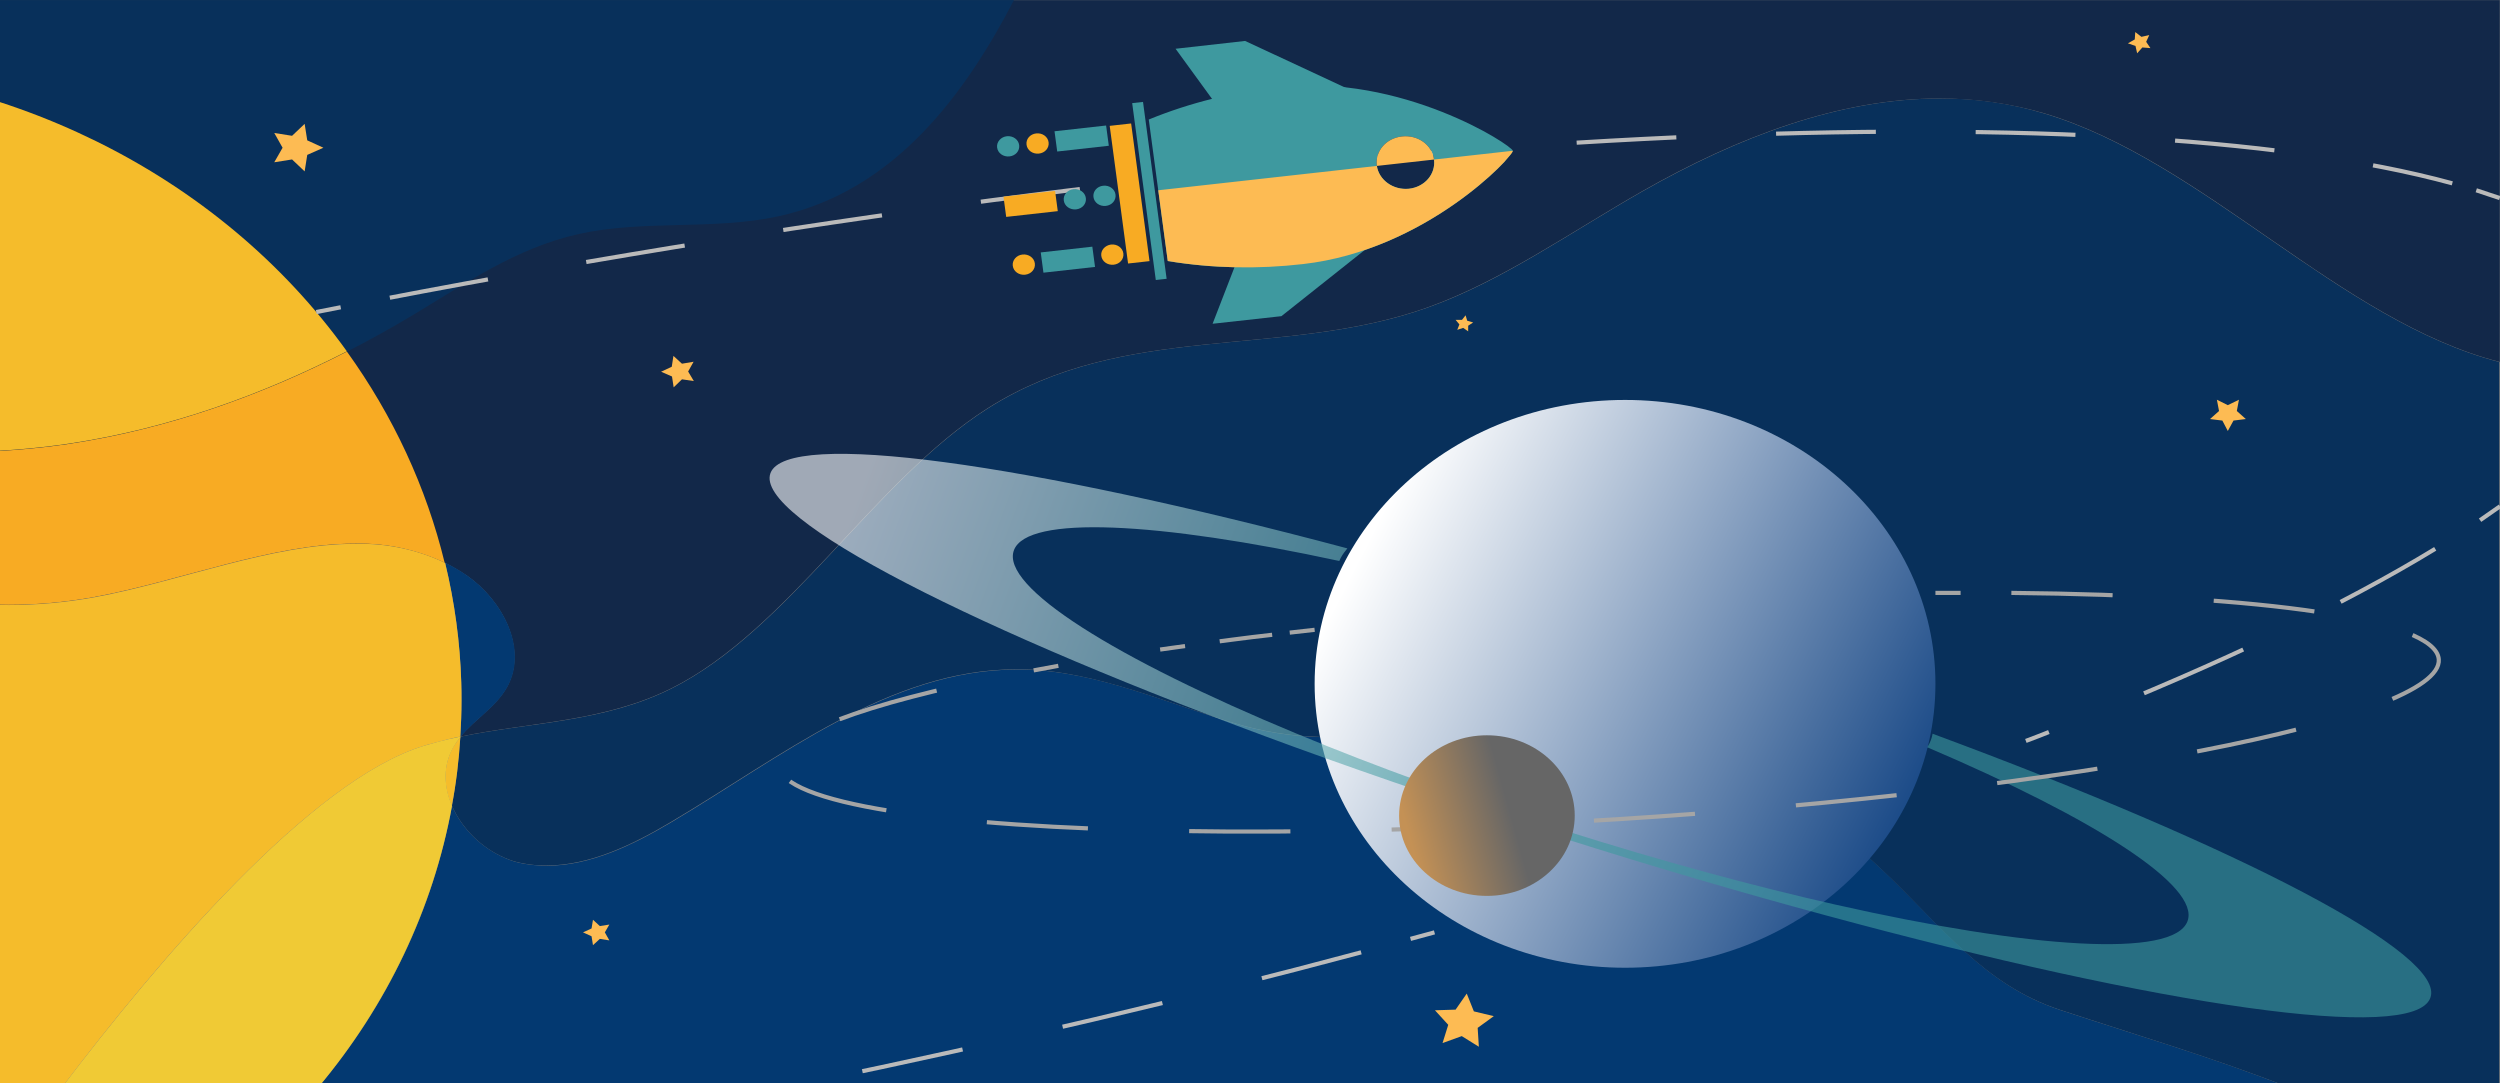 <?xml version="1.0" encoding="UTF-8"?>
<svg id="a" data-name="Layer 1" xmlns="http://www.w3.org/2000/svg" width="300" height="130" xmlns:xlink="http://www.w3.org/1999/xlink" viewBox="0 0 300 130">
  <rect x="0" y="0" width="300" height="130" fill="#808080" stroke="none"/>
  <defs>
    <linearGradient id="b" x1="366.677" y1="-83.02" x2="432.942" y2="-51.811" gradientTransform="translate(-205.523 137.467) rotate(1.805)" gradientUnits="userSpaceOnUse">
      <stop offset="0" stop-color="#fff"/>
      <stop offset="1" stop-color="#184886"/>
    </linearGradient>
    <linearGradient id="c" x1="307.072" y1="-91.565" x2="496.368" y2="-27.853" gradientTransform="translate(-205.523 137.467) rotate(1.805)" gradientUnits="userSpaceOnUse">
      <stop offset="0" stop-color="#fff"/>
      <stop offset=".389" stop-color="#3e999f"/>
    </linearGradient>
    <linearGradient id="d" x1="169.15" y1="-84.536" x2="188.537" y2="-89.952" gradientTransform="translate(0 185)" gradientUnits="userSpaceOnUse">
      <stop offset="0" stop-color="#c49155"/>
      <stop offset=".618" stop-color="#666"/>
    </linearGradient>
    <clipPath id="e">
      <polygon points="112.277 25.739 142.722 -9.852 181.703 18.042 151.258 53.633 112.277 25.739" fill="none"/>
    </clipPath>
  </defs>
  <path d="m54.241,96.699c-2.278,12.372-7.831,23.936-16.033,33.755h236.361c-8.913-3.516-18.225-6.251-27.31-9.246-18.396-6.069-19.507-27.557-57.182-33.599-2.421-.365-4.87-.547-7.29-.547-3.787.052-7.603.287-11.362.703-3.759.417-7.518.651-11.305.703-3.702.052-7.404-.417-10.964-1.38-8.771-2.5-17.286-6.564-26.398-6.746h-.712c-15.292,0-28.335,10.549-41.548,18.362-4.556,2.709-9.682,5.183-14.865,5.183-.997,0-2.022-.104-2.99-.287-.683-.13-1.367-.339-1.993-.625-2.848-1.198-5.24-3.568-6.407-6.277Z" fill="#033971"/>
  <path d="m232.822,11.816h0c-12.103,0-24.263,4.636-35.682,11.122-8.572,4.871-16.915,10.809-25.8,13.961-17.4,6.199-36.337,1.641-52.797,12.111-13.584,8.621-24.006,26.671-37.989,33.625-8.116,4.037-16.802,4.011-25.259,5.756-.028.026-.028.052-.057.052h0c-.171,2.761-.513,5.522-.997,8.257,1.168,2.709,3.56,5.079,6.35,6.251.655.287,1.31.495,1.993.625.997.208,1.993.287,2.99.287,5.183,0,10.309-2.474,14.865-5.183,13.213-7.814,26.256-18.362,41.548-18.362h.712c9.113.208,17.627,4.272,26.398,6.746,3.56.964,7.233,1.433,10.964,1.38,3.787-.052,7.546-.287,11.305-.703,3.787-.417,7.575-.651,11.362-.703,2.449-.026,4.898.156,7.29.547,37.675,6.069,38.786,27.531,57.182,33.599,9.084,2.995,18.396,5.756,27.31,9.246h25.402V43.435c-19.137-4.897-35.568-24.145-54.619-29.823-3.958-1.198-8.201-1.823-12.473-1.797Z" fill="#08305b"/>
  <path d="m-117.106,54.687c3.474,0,7.233,1.042,11.049,2.526,2.591.99,5.183,2.188,7.746,3.386,6.322,2.943,12.331,5.912,16.802,5.912.427,0,.883-.026,1.31-.104,11.391-1.719,22.526-8.309,33.603-8.309,2.307,0,4.613.313,6.806.938,4.813,1.38,8.999,4.35,13.413,6.72,8.315,4.454,17.741,6.798,27.367,6.824,3.474,0,6.948-.313,10.337-.938,10.28-1.901,21.301-6.407,31.297-6.407,3.731-.078,7.433.729,10.736,2.292h0c.94.469,1.823.99,2.677,1.563,4.243,2.943,7.29,8.751,4.813,13.309-1.31,2.396-3.873,3.881-5.61,5.991h-.057c-.484.104-.968.208-1.452.313.484-.104.968-.234,1.452-.313h.057c8.458-1.745,17.143-1.745,25.259-5.756,13.982-6.954,24.405-24.978,37.989-33.625,16.46-10.47,35.397-5.912,52.797-12.111,8.913-3.178,17.257-9.09,25.8-13.961,11.391-6.485,23.579-11.122,35.682-11.122h0c4.272,0,8.515.599,12.587,1.797,19.051,5.678,35.454,24.926,54.619,29.823V.017H-127.444v56.78c2.791-1.042,5.724-1.719,8.714-2.006.513-.078,1.082-.104,1.623-.104Z" fill="#122849"/>
  <path d="m121.675.017H-127.444c6.322,6.095,13.071,25.655,20.162,31.125,3.56,2.735,8.372,5.522,12.843,5.522.399,0,.797-.026,1.196-.078C-64.537,3.637-12.082-1.806,23.941,24.448c6.891,5.027,12.872,10.991,17.713,17.737,2.705-1.38,5.325-2.839,7.888-4.376,6.265-3.751,12.388-8.048,19.849-9.715,7.774-1.745,16.204-.443,24.006-2.136,14.068-3.073,22.497-14.846,28.278-25.942" fill="#08305b"/>
  <path d="m-75.615,29.501c-3.816,0-7.461.86-10.337,2.969-1.395,1.042-2.563,2.318-4.129,3.152-.968.521-2.05.833-3.161.964-5.439,6.225-9.739,13.179-12.815,20.628,2.591.99,5.183,2.188,7.746,3.386,6.322,2.943,12.331,5.912,16.802,5.912.427,0,.883-.026,1.31-.104,11.391-1.719,22.526-8.309,33.603-8.309,2.307,0,4.613.313,6.806.938,4.813,1.38,8.999,4.35,13.413,6.72,8.315,4.454,17.741,6.798,27.367,6.824,3.474,0,6.948-.313,10.337-.938,10.28-1.901,21.301-6.407,31.297-6.407,3.731-.078,7.433.729,10.736,2.292-2.193-9.038-6.18-17.633-11.733-25.343-10.252,5.261-21.472,9.272-33.29,11.07-4.357.651-8.771.99-13.185.99-10.821,0-21.586-2.032-30.926-6.485-9.426-4.48-17.143-11.226-26.769-15.367-4.072-1.823-8.543-2.787-13.071-2.891" fill="#f8ab23"/>
  <path d="m55.238,88.443c-.285.365-.541.729-.797,1.12-1.31,2.24-1.225,4.818-.228,7.137.541-2.735.854-5.496,1.025-8.257" fill="#f5bc2b"/>
  <path d="m-28.001,7.831c-25.402-.026-49.437,10.575-65.241,28.755,1.111-.13,2.193-.469,3.161-.964,1.595-.833,2.734-2.11,4.129-3.152,2.876-2.11,6.521-2.969,10.337-2.969,4.528.078,8.97,1.068,13.071,2.865,9.654,4.167,17.343,10.887,26.769,15.367,9.341,4.454,20.133,6.485,30.926,6.485,4.414,0,8.828-.339,13.185-.99,11.847-1.797,23.038-5.808,33.29-11.07C26.248,20.723.049,7.831-28.001,7.831" fill="#f5bc2b"/>
  <polygon points="38.807 17.728 36.87 18.587 36.557 20.567 35.048 19.134 32.912 19.473 33.909 17.728 32.912 15.957 35.048 16.295 36.557 14.863 36.87 16.842 38.807 17.728" fill="#fdbb53"/>
  <polygon points="258.053 5.773 257.085 5.695 256.458 6.398 256.259 5.512 255.348 5.2 256.173 4.731 256.23 3.845 256.971 4.419 257.911 4.21 257.54 5.018 258.053 5.773" fill="#fdbb53"/>
  <polygon points="173.105 125.167 173.789 122.979 172.194 121.234 174.672 121.156 176.01 119.229 176.864 121.365 179.256 121.938 177.32 123.344 177.462 125.61 175.412 124.334 173.105 125.167" fill="#fdbb53"/>
  <polygon points="176.181 39.763 175.583 39.346 174.871 39.58 175.127 38.929 174.672 38.382 175.44 38.382 175.868 37.835 176.067 38.487 176.779 38.695 176.181 39.086 176.181 39.763" fill="#fdbb53"/>
  <polygon points="69.961 111.884 70.986 111.415 71.157 110.373 71.983 111.129 73.122 110.946 72.581 111.884 73.122 112.848 71.983 112.665 71.157 113.421 70.986 112.353 69.961 111.884" fill="#fdbb53"/>
  <polygon points="267.337 51.718 266.682 50.468 265.201 50.285 266.283 49.322 266.027 47.967 267.337 48.618 268.675 47.967 268.419 49.322 269.501 50.285 268.02 50.468 267.337 51.718" fill="#fdbb53"/>
  <polygon points="83.26 45.727 81.836 45.519 80.839 46.483 80.64 45.18 79.33 44.607 80.611 44.008 80.811 42.706 81.836 43.644 83.231 43.409 82.576 44.581 83.26 45.727" fill="#fdbb53"/>
  <path d="m172.137,111.884c-.968.26-1.908.521-2.876.781" fill="none" stroke="#bababa" stroke-miterlimit="10" stroke-width=".5"/>
  <path d="m163.338,114.28c-20.731,5.548-42.944,10.783-66.21,15.601" fill="none" stroke="#bababa" stroke-dasharray="0 0 12.308 12.308" stroke-miterlimit="10" stroke-width=".5"/>
  <path d="m300,60.756c-.769.547-1.566,1.094-2.392,1.667" fill="none" stroke="#bababa" stroke-miterlimit="10" stroke-width=".5"/>
  <path d="m292.226,65.861c-11.163,6.798-25.829,13.804-43.371,20.785" fill="none" stroke="#bababa" stroke-dasharray="0 0 13.015 13.015" stroke-miterlimit="10" stroke-width=".5"/>
  <path d="m245.865,87.844c-.911.365-1.851.729-2.762,1.068" fill="none" stroke="#bababa" stroke-miterlimit="10" stroke-width=".5"/>
  <path d="m37.952,37.445c.968-.182,1.965-.391,2.933-.573" fill="none" stroke="#bababa" stroke-miterlimit="10" stroke-width=".5"/>
  <path d="m46.78,35.726c1.31-.26,2.648-.495,3.958-.755,107.302-20.133,201.989-24.327,243.537-12.971" fill="none" stroke="#bababa" stroke-dasharray="0 0 11.977 11.977" stroke-miterlimit="10" stroke-width=".5"/>
  <path d="m297.152,22.833c.968.313,1.908.625,2.819.938" fill="none" stroke="#bababa" stroke-miterlimit="10" stroke-width=".5"/>
  <ellipse cx="195.004" cy="82.061" rx="37.248" ry="34.068" fill="url(#b)"/>
  <path d="m231.911,88.052c-.085.521-.285,1.042-.57,1.511-.028.026-.057.078-.085.104,20.162,8.595,32.834,16.695,31.24,20.889-1.68,4.428-18.738,3.308-42.26-2.006-9.91-2.24-20.931-5.235-32.464-8.882-11.79-3.725-22.753-7.71-32.208-11.643-21.7-8.986-35.568-17.633-33.888-22.009,1.595-4.219,17.2-3.412,39.042,1.302.057-.156.142-.313.228-.469.199-.365.456-.703.74-1.042-38.53-10.262-67.235-14.299-69.228-9.038-2.022,5.365,24.405,18.857,62.935,32.896,9.967,3.62,20.731,7.293,32.008,10.861,10.992,3.49,21.671,6.616,31.724,9.324,40.181,10.887,70.453,15.341,72.503,9.923,2.079-5.209-22.896-18.102-59.717-31.724Z" fill="url(#c)" isolation="isolate" opacity=".6"/>
  <path d="m139.217,77.946c.968-.13,1.965-.287,2.99-.417" fill="none" stroke="#a5a5a5" stroke-miterlimit="10" stroke-width=".5"/>
  <path d="m146.365,76.956c.541-.078,1.054-.13,1.595-.208,1.538-.208,3.104-.391,4.699-.573" fill="none" stroke="#a5a5a5" stroke-dasharray="0 0 8.435 8.435" stroke-miterlimit="10" stroke-width=".5"/>
  <path d="m154.766,75.915c.997-.104,1.993-.234,2.99-.339" fill="none" stroke="#a5a5a5" stroke-miterlimit="10" stroke-width=".5"/>
  <path d="m232.253,71.148h3.019" fill="none" stroke="#a5a5a5" stroke-miterlimit="10" stroke-width=".5"/>
  <path d="m241.365,71.148c30.271.287,50.917,3.178,51.288,7.97.541,7.111-43.627,15.706-98.674,19.196-19.251,1.224-37.277,1.667-52.597,1.406-28.506-.469-47.671-3.308-48.013-7.944-.256-3.49,10.309-7.345,27.68-10.783" fill="none" stroke="#a5a5a5" stroke-dasharray="0 0 12.151 12.151" stroke-miterlimit="10" stroke-width=".5"/>
  <path d="m124.039,80.446c.968-.182,1.965-.365,2.962-.547" fill="none" stroke="#a5a5a5" stroke-miterlimit="10" stroke-width=".5"/>
  <ellipse cx="178.431" cy="97.871" rx="10.537" ry="9.637" fill="url(#d)"/>
  <g clip-path="url(#e)">
    <g>
      <polygon points="135.862 12.376 137.162 12.231 139.995 33.456 138.695 33.601 135.862 12.376" fill="#3e999f"/>
      <polygon points="133.164 15.102 135.736 14.815 137.942 31.335 135.369 31.622 133.164 15.102" fill="#f8ab23"/>
      <polygon points="126.542 15.752 132.732 15.061 133.057 17.491 126.866 18.182 126.542 15.752" fill="#3e999f"/>
      <path d="m124.352,16.009c.74-.078,1.395.391,1.481,1.068s-.427,1.276-1.168,1.354c-.74.078-1.395-.391-1.481-1.068s.427-1.276,1.168-1.354h0" fill="#f8ab23"/>
      <path d="m120.821,16.348c.74-.078,1.395.391,1.481,1.068s-.427,1.276-1.168,1.354c-.74.078-1.395-.391-1.481-1.068h0c-.085-.677.456-1.276,1.168-1.354" fill="#3e999f"/>
      <path d="m132.383,22.286c.74-.078,1.395.391,1.481,1.068s-.427,1.276-1.168,1.354c-.74.078-1.395-.391-1.481-1.068-.085-.677.427-1.276,1.168-1.354h0" fill="#3e999f"/>
      <polygon points="120.418 23.598 126.609 22.907 126.933 25.337 120.743 26.028 120.418 23.598" fill="#f8ab23"/>
      <path d="m128.823,22.703c.74-.078,1.395.391,1.481,1.068s-.427,1.276-1.168,1.354c-.74.078-1.395-.391-1.481-1.068-.085-.677.427-1.276,1.168-1.354h0" fill="#3e999f"/>
      <path d="m133.323,29.344c.74-.078,1.395.391,1.481,1.068s-.427,1.276-1.168,1.354c-.74.078-1.395-.391-1.481-1.068-.085-.651.427-1.25,1.168-1.354h0" fill="#f8ab23"/>
      <polygon points="124.889 30.291 131.079 29.6 131.404 32.03 125.213 32.721 124.889 30.291" fill="#3e999f"/>
      <path d="m122.701,30.543c.74-.078,1.395.391,1.481,1.068s-.427,1.276-1.168,1.354c-.74.078-1.395-.391-1.481-1.068-.085-.651.427-1.276,1.168-1.354h0" fill="#f8ab23"/>
      <polygon points="149.412 4.913 141.068 5.851 145.881 12.467 150.352 11.998 161.828 10.696 149.412 4.913" fill="#3e999f"/>
      <polygon points="153.769 37.94 164.334 29.553 152.83 30.855 148.416 31.35 145.511 38.851 153.769 37.94" fill="#3e999f"/>
      <path d="m181.535,18.093c-.085-.651-13.327-9.298-28.022-7.631-5.411.547-10.707,1.849-15.662,3.881l2.278,16.982c5.354.886,10.821.99,16.232.365,14.723-1.667,25.259-12.945,25.174-13.596m-16.317,1.797c-.228-1.745,1.111-3.308,3.019-3.516s3.617,1.016,3.844,2.761-1.111,3.308-3.019,3.516c-1.88.182-3.588-1.042-3.844-2.761" fill="#3e999f"/>
      <path d="m181.535,18.093l-42.545,4.74,1.139,8.491c5.354.886,10.821.99,16.232.365,14.723-1.667,25.259-12.945,25.174-13.596m-16.317,1.797c-.228-1.745,1.111-3.308,3.019-3.516s3.617,1.016,3.844,2.761-1.111,3.308-3.019,3.516c-1.88.182-3.588-1.042-3.844-2.761" fill="#fdbb53"/>
    </g>
  </g>
  <path d="m55.352,81.879c-.142-4.818-.797-9.637-1.936-14.351h0c1.139,4.714,1.794,9.533,1.936,14.351Z" fill="#122849"/>
  <path d="m55.238,88.39c.085-1.406.142-2.839.142-4.272,0,1.433-.057,2.839-.142,4.272Z" fill="#122849"/>
  <path d="m50.909,89.484c.142-.052.285-.078.427-.13-.142.052-.285.078-.427.13-13.669,4.141-32.094,26.02-43.456,40.97h0c11.334-14.95,29.787-36.829,43.456-40.97Z" fill="#122849"/>
  <path d="m55.238,88.443c.028-.026.028-.052.057-.052h-.057v.052Z" fill="#033971"/>
  <path d="m55.38,84.093h0c0,1.433-.057,2.865-.142,4.298h.057c1.737-2.11,4.3-3.568,5.61-5.991,2.478-4.532-.57-10.34-4.813-13.309-.854-.599-1.737-1.12-2.677-1.563,1.139,4.714,1.794,9.533,1.936,14.351.028.755.028,1.485.028,2.214Z" fill="#033971"/>
  <path d="m65.604,103.888c5.183,0,10.309-2.474,14.865-5.183,13.213-7.814,26.256-18.362,41.548-18.362h0c-15.292,0-28.335,10.549-41.548,18.362-4.556,2.683-9.682,5.183-14.865,5.183-.997,0-2.022-.104-2.99-.287-.683-.13-1.367-.339-1.993-.625.655.287,1.31.495,1.993.625.968.182,1.993.287,2.99.287Z" fill="#08305b"/>
  <path d="m50.909,89.484c.142-.052.285-.078.427-.13.826-.234,1.652-.443,2.449-.651.484-.104.968-.234,1.452-.313h0c.085-1.406.142-2.839.142-4.272h0c0-.729,0-1.485-.028-2.214-.142-4.818-.797-9.637-1.936-14.351h0c-3.303-1.589-7.005-2.37-10.736-2.292-9.996,0-21.045,4.506-31.297,6.407-3.417.625-6.863.938-10.337.938-9.625-.026-19.08-2.37-27.367-6.824-4.414-2.37-8.6-5.339-13.413-6.72-2.221-.625-4.499-.938-6.806-.938-11.078,0-22.212,6.59-33.603,8.309-.427.052-.854.104-1.31.104-4.471,0-10.451-2.943-16.802-5.912-2.563-1.198-5.154-2.37-7.746-3.386-10.337,25.056-5.382,52.665,11.79,73.215H7.453c11.334-14.95,29.787-36.829,43.456-40.97Z" fill="#f5bc2b"/>
  <path d="m55.352,81.879c.028.729.028,1.485.028,2.214h0c0-.729,0-1.459-.028-2.214Z" fill="#f5bc2b"/>
  <path d="m50.909,89.484c-13.669,4.141-32.094,26.02-43.456,40.97h30.755c8.201-9.793,13.755-21.384,16.033-33.755h0c-.997-2.318-1.111-4.897.228-7.137.228-.391.484-.755.797-1.12h0v-.052c-.484.104-.968.208-1.452.313-.826.182-1.652.417-2.449.651-.171.052-.313.078-.456.13Z" fill="#f0ca35"/>
  <path d="m54.241,96.699c-2.278,12.372-7.831,23.936-16.033,33.755h0c8.23-9.793,13.783-21.384,16.033-33.755h0Z" fill="#f0ca35"/>
  <path d="m53.786,88.703c-.826.182-1.652.417-2.449.651.826-.234,1.623-.443,2.449-.651Z" fill="#f0ca35"/>
</svg>